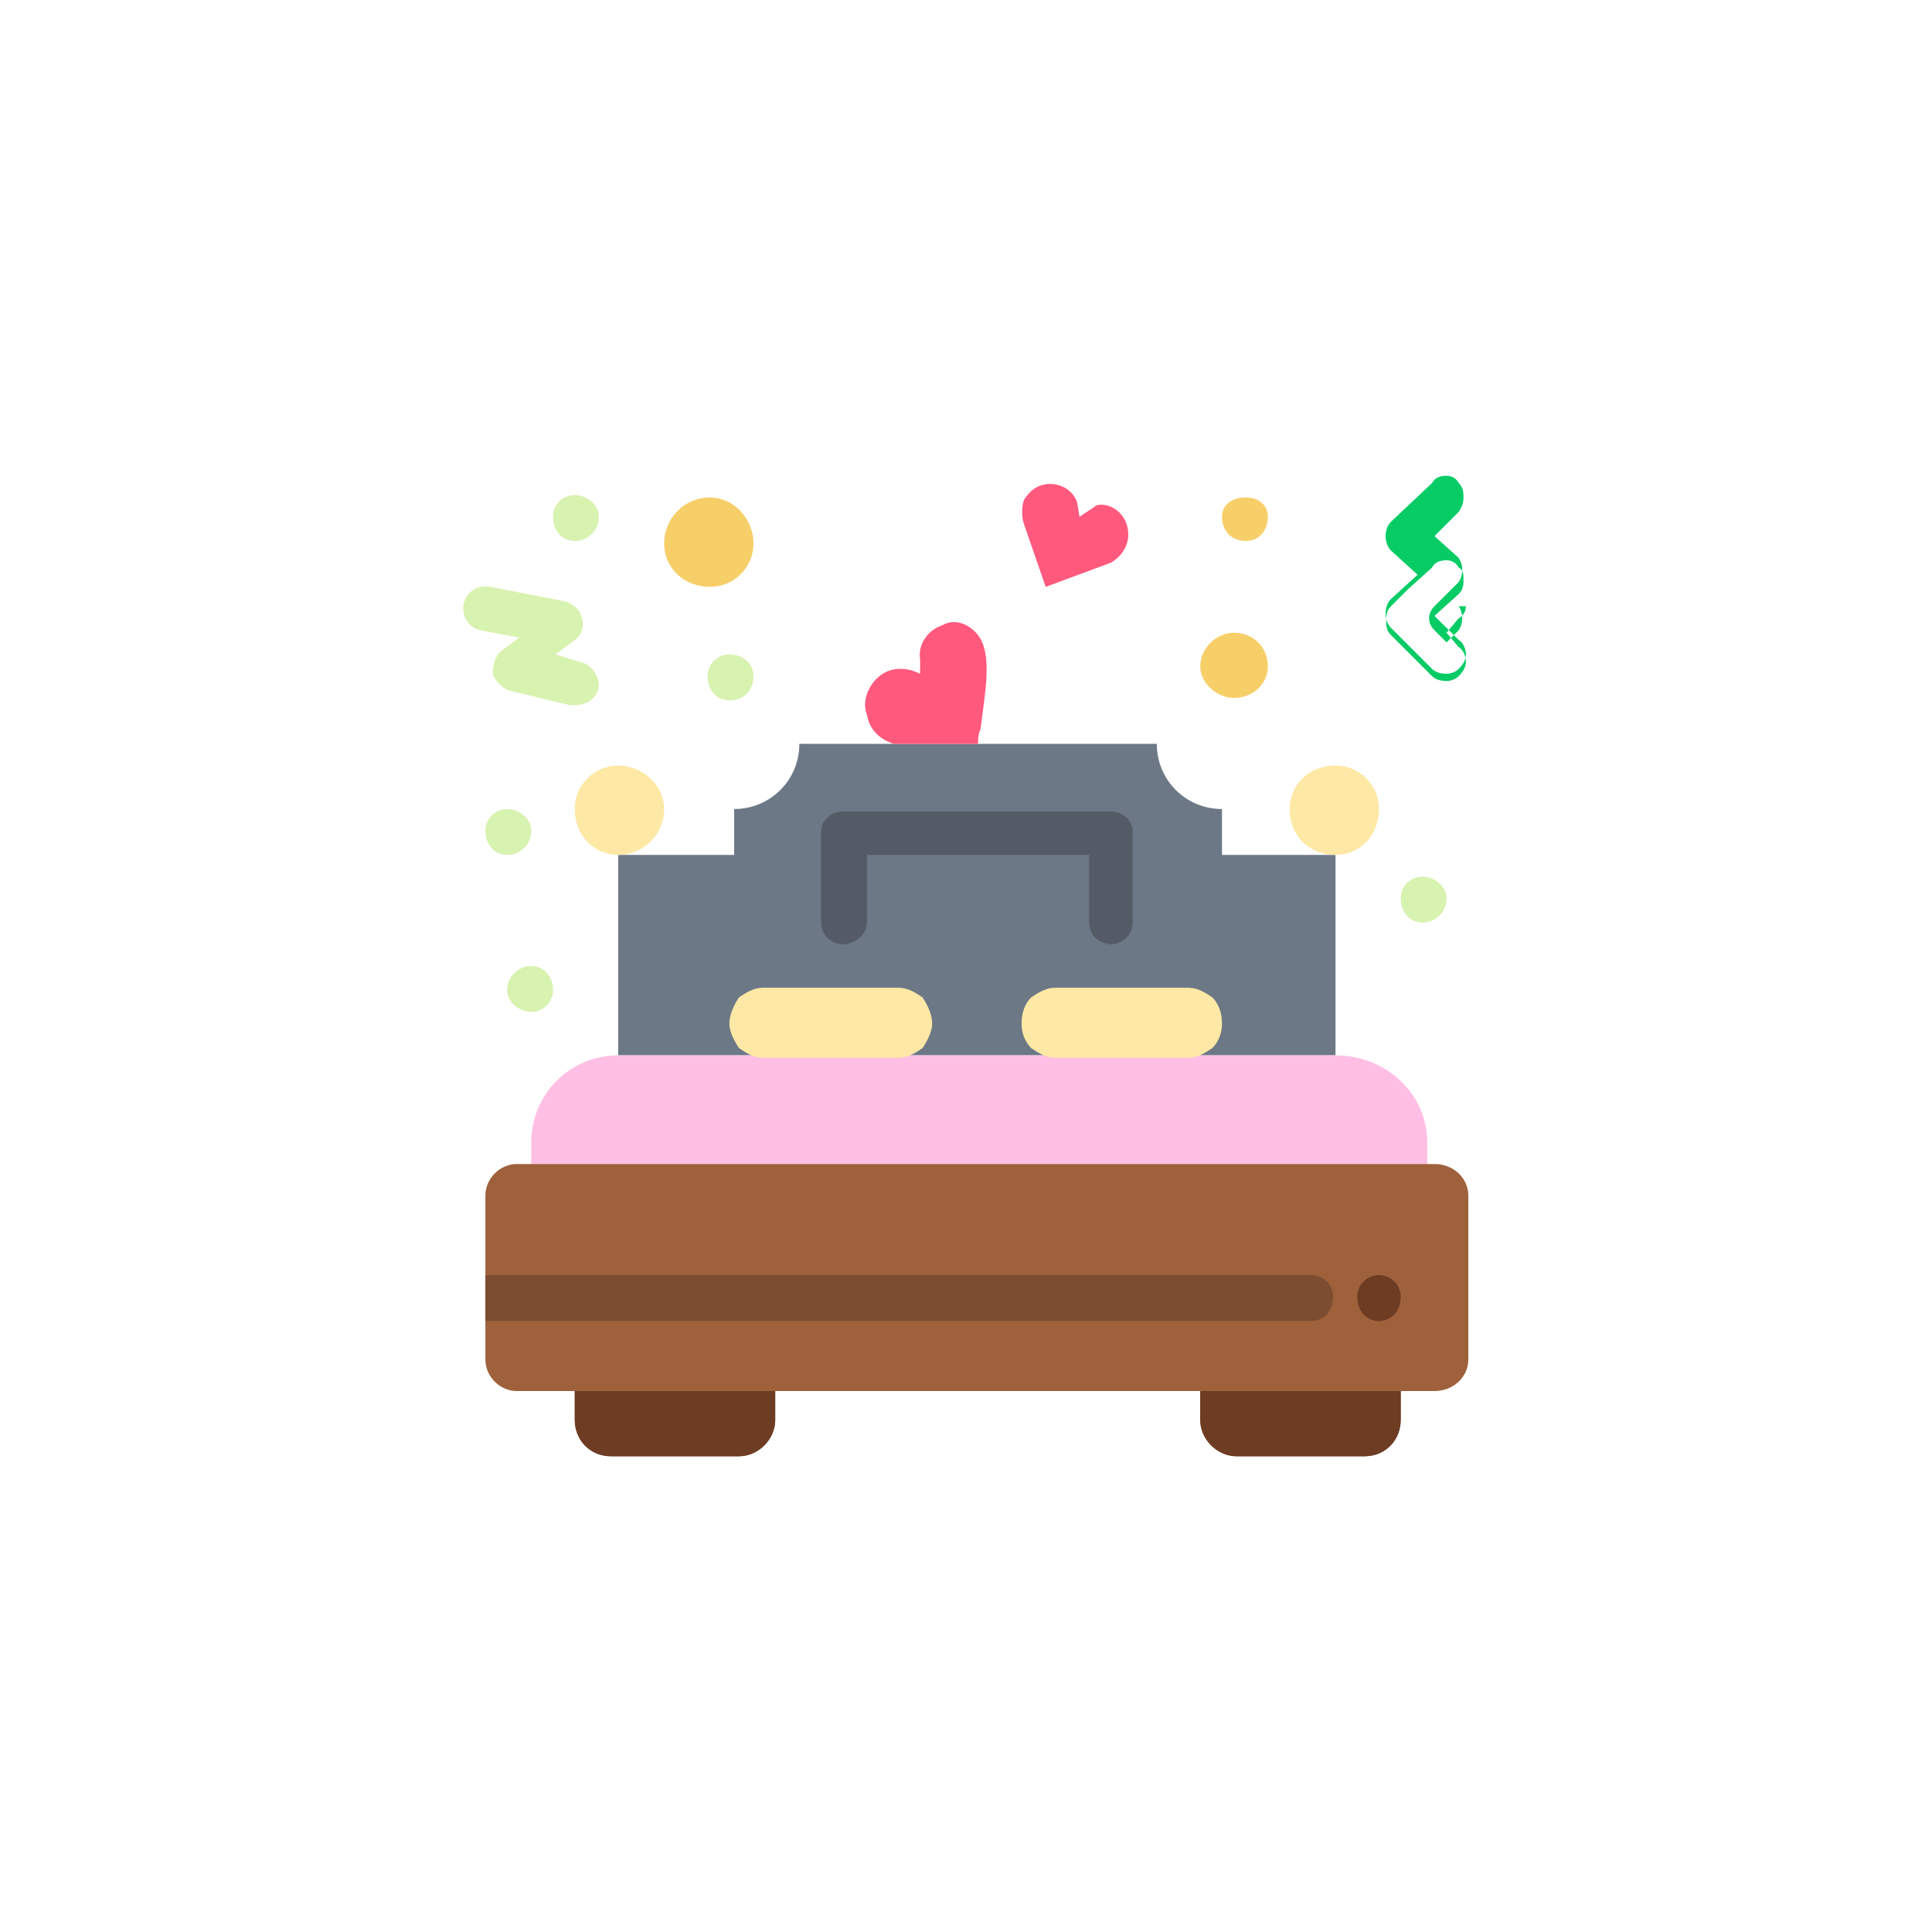 <svg xmlns="http://www.w3.org/2000/svg" width="800pt" height="800pt" viewBox="0 0 800 800" version="1.1">
  <defs/>
  <path fill-rule="evenodd" fill="#ffffff" d="M0,0 L800,0 L800,800 L0,800 L0,0 Z"/>
  <path fill-rule="evenodd" fill="#6d7886" d="M506,354 L506,335 C491,335 479,323 479,308 L331,308 C331,323 319,335 304,335 L304,354 L256,354 L256,437 L553,437 L553,354 Z"/>
  <path fill-rule="evenodd" fill="#84502c" d="M238,569 L321,569 L321,588 C321,596 314,603 306,603 L253,603 C244,603 238,596 238,588 L238,569 Z"/>
  <path fill-rule="evenodd" fill="#84502c" d="M497,569 L580,569 L580,588 C580,596 574,603 565,603 L512,603 C504,603 497,596 497,588 L497,569 Z"/>
  <path fill-rule="evenodd" fill="#ffbfe4" d="M553,437 L256,437 C236,437 220,453 220,473 L220,482 L591,482 L591,473 C591,453 574,437 553,437"/>
  <path fill-rule="evenodd" fill="#9e613b" d="M594,482 L214,482 C207,482 201,488 201,495 L201,563 C201,570 207,576 214,576 L594,576 C602,576 608,570 608,563 L608,495 C608,488 602,482 594,482"/>
  <path fill-rule="evenodd" fill="#ff597d" d="M456,209 C461,209 466,213 467,219 C468,225 465,230 460,233 L433,243 L424,217 C423,214 423,210 424,207 C426,204 428,202 431,201 C437,199 444,202 446,208 L447,214 L453,210 C454,209 455,209 456,209 Z"/>
  <path fill-rule="evenodd" fill="#ff597d" d="M386,308 L370,308 C364,306 360,302 359,296 C357,291 359,285 363,281 C368,276 375,276 381,279 L381,273 C380,267 384,261 390,259 C395,256 401,258 405,263 C411,271 408,286 406,302 C405,304 405,306 405,308 L386,308 Z"/>
  <path fill-rule="evenodd" fill="#f7cf69" d="M525,276 C525,283 519,289 511,289 C504,289 497,283 497,276 C497,268 504,262 511,262 C519,262 525,268 525,276 Z"/>
  <path fill-rule="evenodd" fill="#f7cf69" d="M294,206 C304,206 312,215 312,225 C312,235 304,243 294,243 C283,243 275,235 275,225 C275,215 283,206 294,206"/>
  <path fill-rule="evenodd" fill="#fde8a5" d="M553,317 C563,317 571,325 571,335 C571,346 563,354 553,354 C542,354 534,346 534,335 C534,325 542,317 553,317"/>
  <path fill-rule="evenodd" fill="#fde8a5" d="M275,335 C275,346 266,354 256,354 C246,354 238,346 238,335 C238,325 246,317 256,317 C266,317 275,325 275,335 Z"/>
  <path fill-rule="evenodd" fill="#fde8a5" d="M492,409 C496,409 499,411 502,413 C505,416 506,420 506,424 C506,427 505,431 502,434 C499,436 496,438 492,438 L437,438 C433,438 430,436 427,434 C424,431 423,427 423,424 C423,420 424,416 427,413 C430,411 433,409 437,409 Z"/>
  <path fill-rule="evenodd" fill="#fde8a5" d="M372,409 C376,409 379,411 382,413 C384,416 386,420 386,424 C386,427 384,431 382,434 C379,436 376,438 372,438 L316,438 C312,438 309,436 306,434 C304,431 302,427 302,424 C302,420 304,416 306,413 C309,411 312,409 316,409 Z"/>
  <path fill-rule="evenodd" fill="#f7cf69" d="M525,214 C525,220 521,224 516,224 C510,224 506,220 506,214 C506,209 510,206 516,206 C521,206 525,209 525,214 Z"/>
  <path fill-rule="evenodd" fill="#07cc66" d="M604,251 C606,254 606,258 604,261 L599,266 L594,261 C591,258 591,254 594,251 L604,241 C606,238 606,234 604,231 L594,222 L604,212 C606,209 606,207 606,206 C606,204 606,202 604,200 C603,198 601,197 599,197 C596,197 594,198 593,200 L576,216 C573,219 573,225 576,228 L587,238 L576,248 C573,251 573,257 576,260 L593,277 C594,278 596,279 599,279 C601,279 603,278 604,277 C606,275 607,273 607,271 C607,269 606,266 604,265 L594,255 L604,246 C606,244 606,242 606,240 C606,238 606,236 604,235 C603,233 601,232 599,232 C596,232 594,233 593,235 L583,244 L576,251 C574,253 574,255 574,257 C574,259 574,261 576,263 L593,280 C594,281 596,282 599,282 C601,282 603,281 604,280 C606,278 607,276 607,274 C607,272 606,269 604,268 L599,262 L604,256 C606,255 607,253 607,251 Z"/>
  <path fill-rule="evenodd" fill="#d8f2b0" d="M599,372 C599,378 594,382 589,382 C584,382 580,378 580,372 C580,367 584,363 589,363 C594,363 599,367 599,372 Z"/>
   <path fill-rule="evenodd" fill="#d8f2b0" d="M220,400 C225,400 229,404 229,410 C229,415 225,419 220,419 C215,419 210,415 210,410 C210,404 215,400 220,400"/>
  <path fill-rule="evenodd" fill="#d8f2b0" d="M248,214 C248,220 243,224 238,224 C233,224 229,220 229,214 C229,209 233,205 238,205 C243,205 248,209 248,214 Z"/>
  <path fill-rule="evenodd" fill="#d8f2b0" d="M210,335 C215,335 220,339 220,344 C220,350 215,354 210,354 C205,354 201,350 201,344 C201,339 205,335 210,335"/>
  <path fill-rule="evenodd" fill="#d8f2b0" d="M312,280 C312,286 308,290 302,290 C297,290 293,286 293,280 C293,275 297,271 302,271 C308,271 312,275 312,280 Z"/>
  <path fill-rule="evenodd" fill="#545b66" d="M460,391 C465,391 469,387 469,382 L469,344 C469,340 465,336 460,336 L349,336 C344,336 340,340 340,344 L340,382 C340,387 344,391 349,391 C354,391 359,387 359,382 L359,354 L451,354 L451,382 C451,387 455,391 460,391 Z"/>
  <path fill-rule="evenodd" fill="#6d3c23" d="M571,528 C566,528 562,532 562,537 C562,543 566,547 571,547 C576,547 580,543 580,537 C580,532 576,528 571,528"/>
  <path fill-rule="evenodd" fill="#d8f2b0" d="M248,283 C248,288 244,292 238,292 C237,292 236,292 236,292 L211,286 C208,285 205,282 204,279 C204,276 205,272 207,270 L215,264 L199,261 C194,260 191,255 192,250 C193,245 198,242 203,243 L234,249 C237,250 240,252 241,256 C242,259 241,263 238,265 L230,271 L240,274 C245,275 248,280 248,284 Z"/>
  <path fill-rule="evenodd" fill="#6d3c23" d="M580,576 L580,588 C580,596 574,603 565,603 L512,603 C504,603 497,596 497,588 L497,576 Z"/>
  <path fill-rule="evenodd" fill="#6d3c23" d="M321,576 L321,588 C321,596 314,603 306,603 L253,603 C244,603 238,596 238,588 L238,576 Z"/>
  <path fill-rule="evenodd" fill="#7d4d32" d="M543,547 L201,547 L201,528 L543,528 C548,528 552,532 552,537 C552,543 548,547 543,547 Z"/>
</svg>
